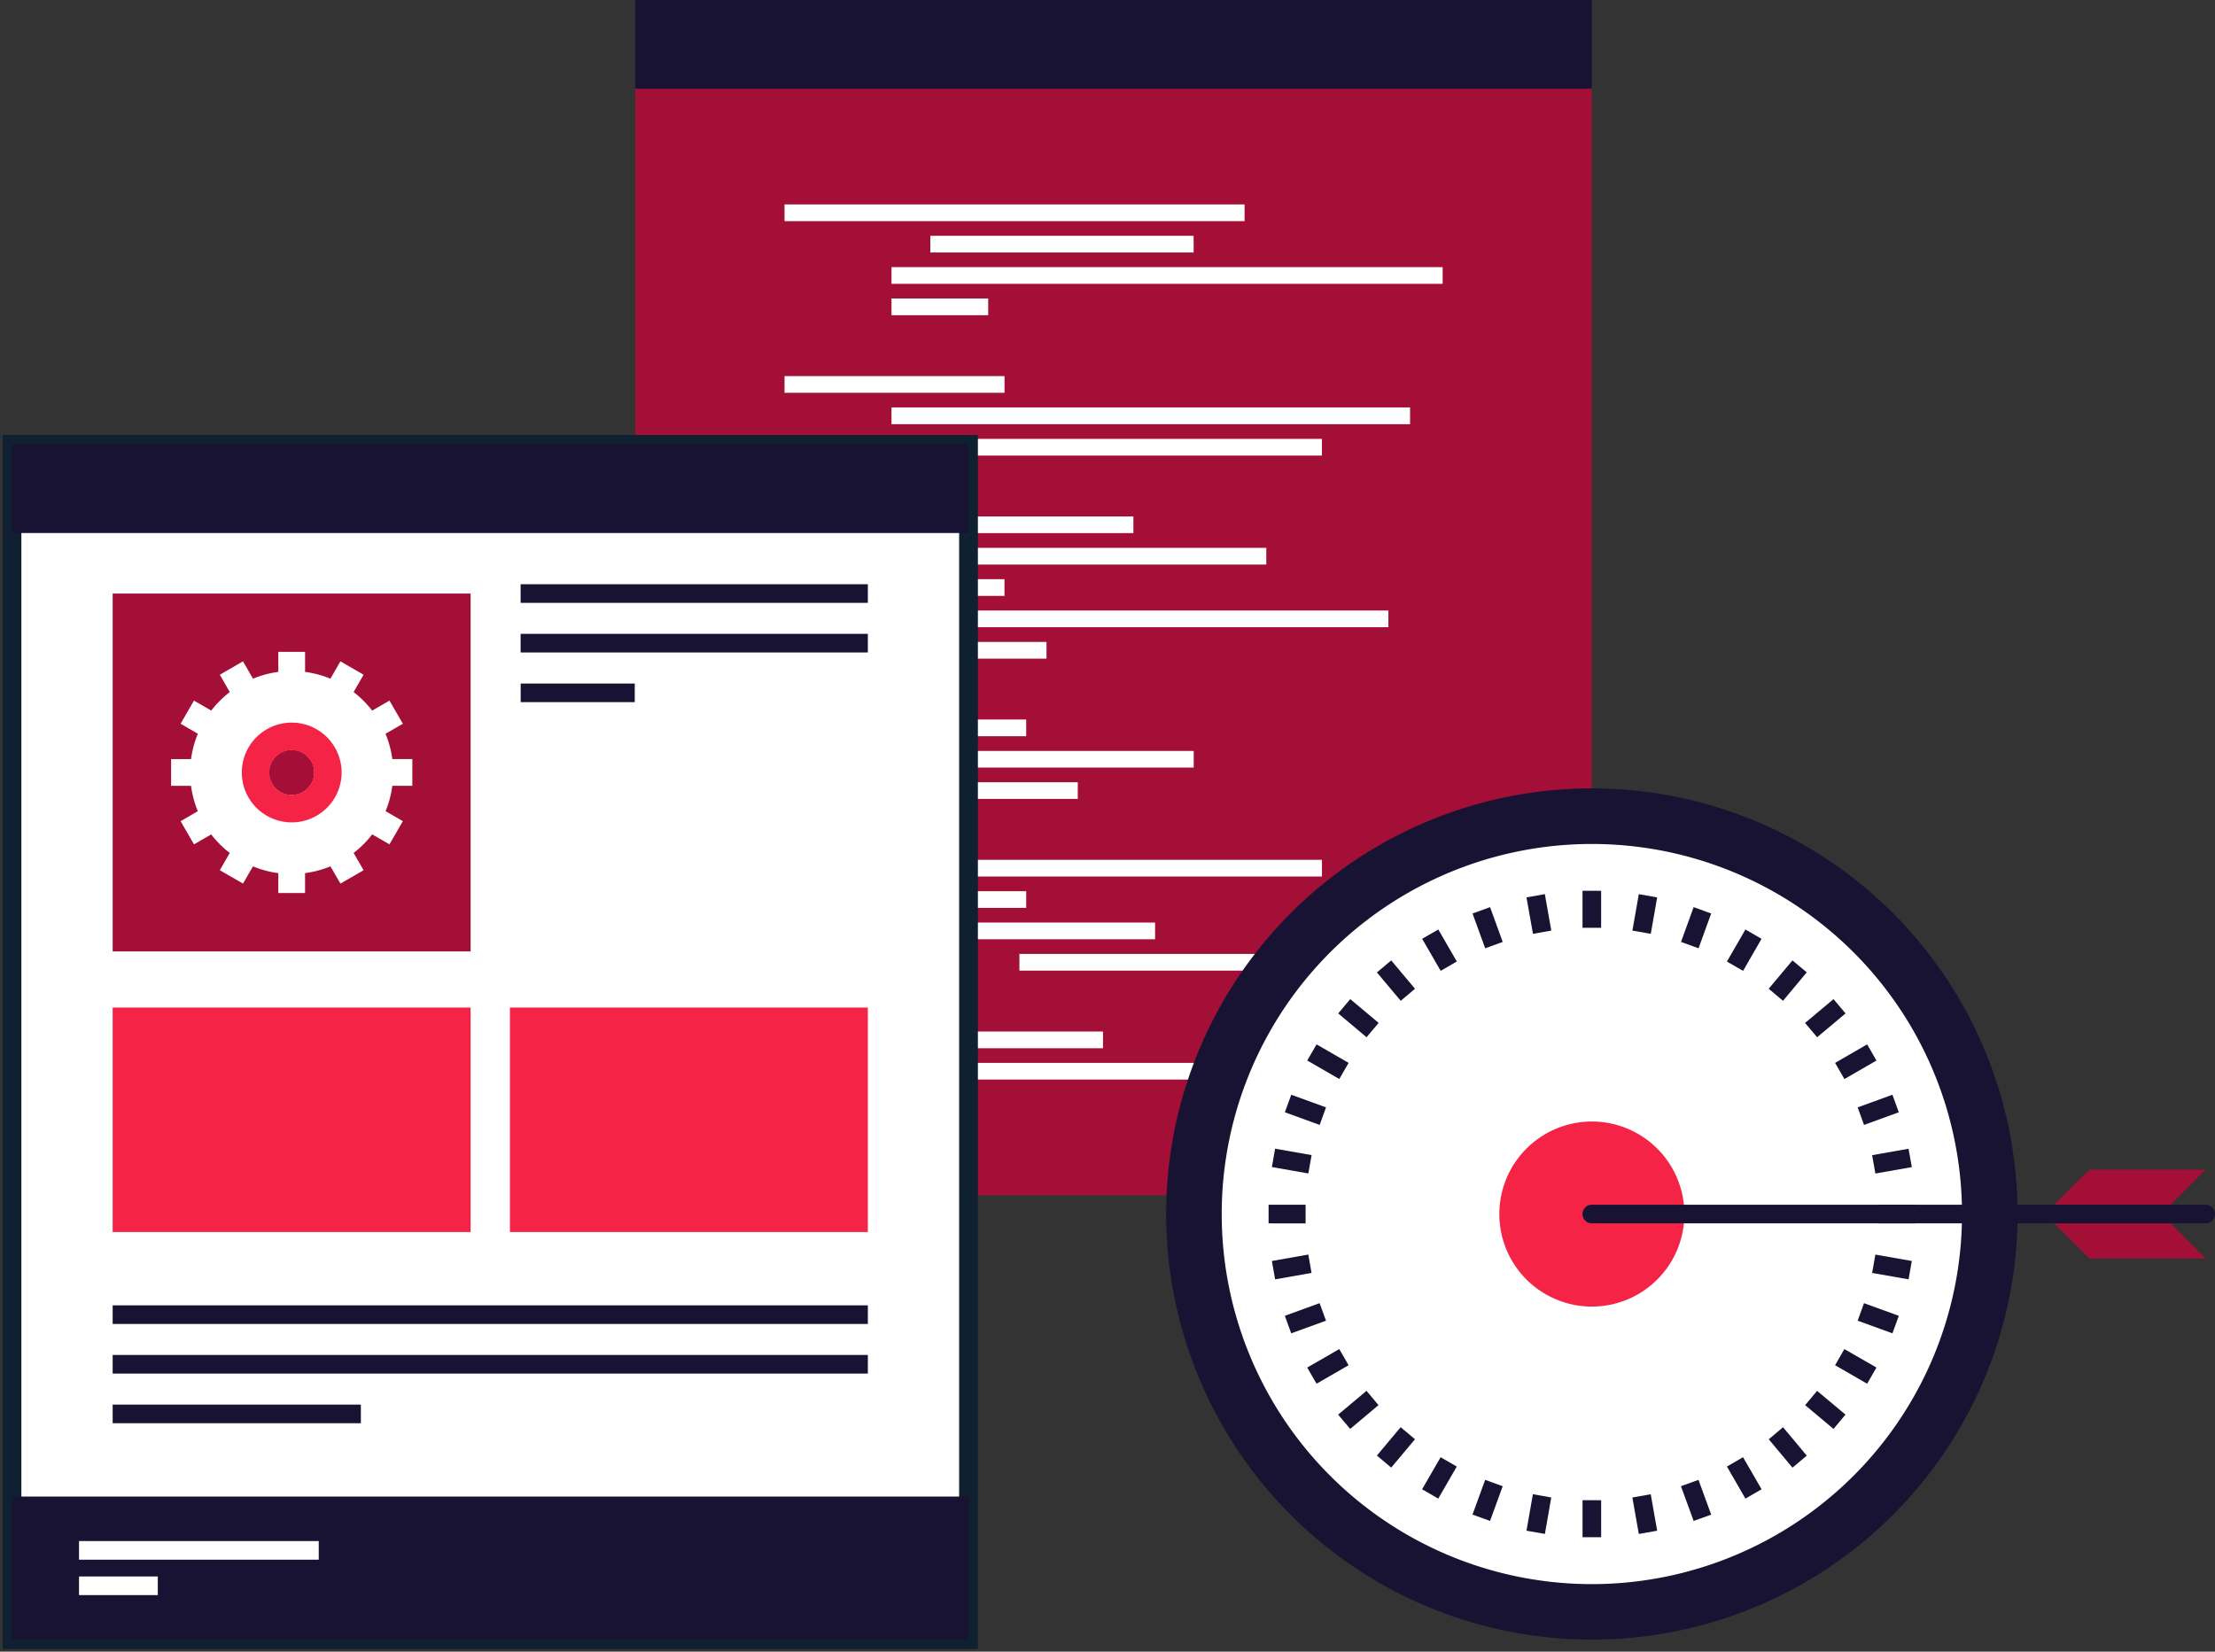 <svg xmlns="http://www.w3.org/2000/svg" xmlns:xlink="http://www.w3.org/1999/xlink" width="128.715" height="96" viewBox="0 0 128.715 96">
  <rect x="0" y="0" width="128.715" height="96" fill="#333333" stroke="none"/>
  <defs>
    <clipPath id="clip-path">
      <path id="Path_1036" data-name="Path 1036" d="M0,21H128.715V-75H0Z" transform="translate(0 75)" fill="none"/>
    </clipPath>
  </defs>
  <g id="ico-contentmarketing" transform="translate(0 75)">
    <g id="Group_251" data-name="Group 251" transform="translate(0 -75)" clip-path="url(#clip-path)">
      <path id="Path_1012" data-name="Path 1012" d="M28.843-6.654H84.427V-70.972H28.843Z" transform="translate(8.076 76.128)" fill="#a30f37"/>
      <path id="Path_1013" data-name="Path 1013" d="M28.843-69.845H84.425V-75H28.843Z" transform="translate(8.076 75)" fill="#181233"/>
      <path id="Path_1014" data-name="Path 1014" d="M35.617-64.746H62.35v-.971H35.617Z" transform="translate(9.973 77.599)" fill="#fff"/>
      <path id="Path_1015" data-name="Path 1015" d="M42.237-63.321h15.3v-.971h-15.3Z" transform="translate(11.826 77.998)" fill="#fff"/>
      <path id="Path_1016" data-name="Path 1016" d="M40.473-61.9H72.5v-.971H40.473Z" transform="translate(11.333 78.397)" fill="#fff"/>
      <path id="Path_1017" data-name="Path 1017" d="M40.473-60.474h5.619v-.971H40.473Z" transform="translate(11.333 78.795)" fill="#fff"/>
      <path id="Path_1018" data-name="Path 1018" d="M35.617-56.951H48.4v-.971H35.617Z" transform="translate(9.973 79.782)" fill="#fff"/>
      <path id="Path_1019" data-name="Path 1019" d="M40.473-55.525H70.607V-56.5H40.473Z" transform="translate(11.333 80.181)" fill="#fff"/>
      <path id="Path_1020" data-name="Path 1020" d="M40.473-54.1H65.486v-.971H40.473Z" transform="translate(11.333 80.58)" fill="#fff"/>
      <path id="Path_1021" data-name="Path 1021" d="M35.617-50.58H55.889v-.969H35.617Z" transform="translate(9.973 81.566)" fill="#fff"/>
      <path id="Path_1022" data-name="Path 1022" d="M40.473-49.152H62.252v-.971H40.473Z" transform="translate(11.333 81.966)" fill="#fff"/>
      <path id="Path_1023" data-name="Path 1023" d="M40.473-47.728h6.565V-48.7H40.473Z" transform="translate(11.333 82.364)" fill="#fff"/>
      <path id="Path_1024" data-name="Path 1024" d="M43.562-46.306H68.483v-.971H43.562Z" transform="translate(12.197 82.762)" fill="#fff"/>
      <path id="Path_1025" data-name="Path 1025" d="M40.473-44.879H49.48v-.971H40.473Z" transform="translate(11.333 83.162)" fill="#fff"/>
      <path id="Path_1026" data-name="Path 1026" d="M35.617-41.356H49.66v-.971H35.617Z" transform="translate(9.973 84.148)" fill="#fff"/>
      <path id="Path_1027" data-name="Path 1027" d="M40.518-39.933H58.023V-40.9H40.518Z" transform="translate(11.345 84.547)" fill="#fff"/>
      <path id="Path_1028" data-name="Path 1028" d="M40.518-38.51H51.285v-.969H40.518Z" transform="translate(11.345 84.946)" fill="#fff"/>
      <path id="Path_1029" data-name="Path 1029" d="M35.617-34.985h31.23v-.971H35.617Z" transform="translate(9.973 85.932)" fill="#fff"/>
      <path id="Path_1030" data-name="Path 1030" d="M40.473-33.559H48.3v-.971H40.473Z" transform="translate(11.333 86.331)" fill="#fff"/>
      <path id="Path_1031" data-name="Path 1031" d="M40.473-32.136H55.789v-.971H40.473Z" transform="translate(11.333 86.73)" fill="#fff"/>
      <path id="Path_1032" data-name="Path 1032" d="M46.28-30.712H69.535v-.971H46.28Z" transform="translate(12.958 87.129)" fill="#fff"/>
      <path id="Path_1033" data-name="Path 1033" d="M35.617-27.188H54.124v-.971H35.617Z" transform="translate(9.973 88.116)" fill="#fff"/>
      <path id="Path_1034" data-name="Path 1034" d="M40.473-25.766h22.25v-.969H40.473Z" transform="translate(11.333 88.514)" fill="#fff"/>
      <path id="Path_1035" data-name="Path 1035" d="M.546,14.652H56.128V-54.823H.546Z" transform="translate(0.153 80.65)" fill="#fff"/>
    </g>
    <g id="Group_253" data-name="Group 253" transform="translate(0 -75)" clip-path="url(#clip-path)">
      <g id="Group_252" data-name="Group 252" transform="translate(0.697 25.826)">
        <path id="Path_1037" data-name="Path 1037" d="M.544,14.652H56.128V-54.823H.544Z" transform="translate(-0.544 54.823)" fill="none" stroke="#0f2030" stroke-width="1.09"/>
      </g>
    </g>
    <g id="Group_254" data-name="Group 254" transform="translate(0 -75)" clip-path="url(#clip-path)">
      <path id="Path_1039" data-name="Path 1039" d="M.546-49.667H56.128v-5.158H.546Z" transform="translate(0.153 80.649)" fill="#181233"/>
      <path id="Path_1040" data-name="Path 1040" d="M5.115-27.246h20.8v-20.8H5.115Z" transform="translate(1.432 82.546)" fill="#a30f37"/>
    </g>
    <g id="Group_255" data-name="Group 255" transform="translate(0 -75)" clip-path="url(#clip-path)">
      <path id="Path_1042" data-name="Path 1042" d="M14.532-37.318a1.313,1.313,0,0,1-1.314-1.314,1.314,1.314,0,0,1,1.314-1.316,1.314,1.314,0,0,1,1.316,1.316,1.314,1.314,0,0,1-1.316,1.314m0-7.212a5.9,5.9,0,0,0-5.9,5.9,5.9,5.9,0,0,0,5.9,5.9,5.9,5.9,0,0,0,5.9-5.9,5.9,5.9,0,0,0-5.9-5.9" transform="translate(2.418 83.532)" fill="#fff"/>
      <path id="Path_1043" data-name="Path 1043" d="M12.635-44.153H14.19V-45.4H12.635Z" transform="translate(3.538 83.288)" fill="#fff"/>
      <path id="Path_1044" data-name="Path 1044" d="M11.326-44.969,9.98-44.19l.62,1.078,1.348-.778Z" transform="translate(2.794 83.409)" fill="#fff"/>
      <path id="Path_1045" data-name="Path 1045" d="M8.976-43.186,8.2-41.841l1.078.624.778-1.346Z" transform="translate(2.295 83.908)" fill="#fff"/>
      <path id="Path_1046" data-name="Path 1046" d="M7.769-38.976H9.012V-40.53H7.769Z" transform="translate(2.175 84.652)" fill="#fff"/>
      <path id="Path_1047" data-name="Path 1047" d="M8.2-37.574l.778,1.346,1.078-.622L9.275-38.2Z" transform="translate(2.295 85.305)" fill="#fff"/>
      <path id="Path_1048" data-name="Path 1048" d="M9.98-35.248l1.346.776.624-1.076-1.35-.778Z" transform="translate(2.794 85.829)" fill="#fff"/>
      <path id="Path_1049" data-name="Path 1049" d="M12.635-34.176l1.554,0V-35.42H12.635Z" transform="translate(3.538 86.083)" fill="#fff"/>
      <path id="Path_1050" data-name="Path 1050" d="M15.591-34.472l1.346-.776-.622-1.078-1.348.778Z" transform="translate(4.191 85.829)" fill="#fff"/>
      <path id="Path_1051" data-name="Path 1051" d="M17.917-36.228l.778-1.348-1.08-.622-.776,1.348Z" transform="translate(4.715 85.305)" fill="#fff"/>
      <path id="Path_1052" data-name="Path 1052" d="M17.748-38.976h1.244v-1.554H17.748Z" transform="translate(4.969 84.651)" fill="#fff"/>
      <path id="Path_1053" data-name="Path 1053" d="M18.695-41.841l-.778-1.346-1.078.624.776,1.346Z" transform="translate(4.715 83.908)" fill="#fff"/>
      <path id="Path_1054" data-name="Path 1054" d="M16.938-44.191l-1.346-.778-.624,1.078,1.346.781Z" transform="translate(4.191 83.409)" fill="#fff"/>
      <path id="Path_1055" data-name="Path 1055" d="M13.877-37.987a1.3,1.3,0,0,1-1.3-1.3,1.3,1.3,0,0,1,1.3-1.3,1.3,1.3,0,0,1,1.3,1.3,1.3,1.3,0,0,1-1.3,1.3m0-4.2a2.9,2.9,0,0,0-2.9,2.9,2.9,2.9,0,0,0,2.9,2.9,2.9,2.9,0,0,0,2.9-2.9,2.9,2.9,0,0,0-2.9-2.9" transform="translate(3.074 84.188)" fill="#f52446"/>
      <path id="Path_1056" data-name="Path 1056" d="M5.115-16.2h20.8V-29.247H5.115Z" transform="translate(1.432 87.811)" fill="#f52446"/>
      <path id="Path_1057" data-name="Path 1057" d="M23.149-16.2h20.8V-29.247h-20.8Z" transform="translate(6.482 87.811)" fill="#f52446"/>
      <path id="Path_1058" data-name="Path 1058" d="M.544,1.273H56.129V-7.042H.544Z" transform="translate(0.152 94.028)" fill="#181233"/>
      <path id="Path_1059" data-name="Path 1059" d="M23.636-47.388H43.813v-1.082H23.636Z" transform="translate(6.618 82.428)" fill="#181233"/>
      <path id="Path_1060" data-name="Path 1060" d="M23.636-45.135H43.813v-1.082H23.636Z" transform="translate(6.618 83.059)" fill="#181233"/>
      <path id="Path_1061" data-name="Path 1061" d="M23.638-42.88h6.629v-1.082H23.638Z" transform="translate(6.619 83.691)" fill="#181233"/>
      <path id="Path_1062" data-name="Path 1062" d="M5.115-14.643H49v-1.082H5.115Z" transform="translate(1.432 91.597)" fill="#181233"/>
      <path id="Path_1063" data-name="Path 1063" d="M5.115-12.39H49v-1.082H5.115Z" transform="translate(1.432 92.228)" fill="#181233"/>
      <path id="Path_1064" data-name="Path 1064" d="M5.115-10.135H19.538v-1.082H5.115Z" transform="translate(1.432 92.859)" fill="#181233"/>
      <path id="Path_1065" data-name="Path 1065" d="M3.587-3.938H17.518V-5.021H3.587Z" transform="translate(1.004 94.594)" fill="#fff"/>
      <path id="Path_1066" data-name="Path 1066" d="M3.587-2.33H8.166V-3.413H3.587Z" transform="translate(1.004 95.044)" fill="#fff"/>
      <path id="Path_1067" data-name="Path 1067" d="M102.416-14.46A24.734,24.734,0,0,1,77.679,10.275,24.732,24.732,0,0,1,52.943-14.46,24.734,24.734,0,0,1,77.679-39.2,24.736,24.736,0,0,1,102.416-14.46" transform="translate(14.824 85.025)" fill="#181233"/>
      <path id="Path_1068" data-name="Path 1068" d="M98.484-15.165A21.512,21.512,0,0,1,76.973,6.345,21.509,21.509,0,0,1,55.465-15.165,21.509,21.509,0,0,1,76.973-36.676,21.512,21.512,0,0,1,98.484-15.165" transform="translate(15.53 85.731)" fill="#fff"/>
      <path id="Path_1069" data-name="Path 1069" d="M78.822-18.694a5.378,5.378,0,0,1-5.378,5.378,5.378,5.378,0,0,1-5.376-5.378,5.378,5.378,0,0,1,5.376-5.378,5.378,5.378,0,0,1,5.378,5.378" transform="translate(19.059 89.26)" fill="#f52446"/>
      <path id="Path_1070" data-name="Path 1070" d="M71.845-32.4h1.082v-2.151H71.845Z" transform="translate(20.116 86.327)" fill="#181233"/>
      <path id="Path_1071" data-name="Path 1071" d="M69.677-32.09,69.3-34.208l1.067-.191.374,2.12Z" transform="translate(19.405 86.369)" fill="#181233"/>
      <path id="Path_1072" data-name="Path 1072" d="M67.587-31.415l-.735-2.022,1.019-.37.735,2.022Z" transform="translate(18.718 86.534)" fill="#181233"/>
      <path id="Path_1073" data-name="Path 1073" d="M65.64-30.389l-1.076-1.863.939-.54,1.076,1.861Z" transform="translate(18.078 86.818)" fill="#181233"/>
      <path id="Path_1074" data-name="Path 1074" d="M63.894-29.041,62.51-30.689l.831-.7,1.382,1.648Z" transform="translate(17.503 87.212)" fill="#181233"/>
      <path id="Path_1075" data-name="Path 1075" d="M62.4-27.416,60.753-28.8l.7-.831,1.65,1.382Z" transform="translate(17.011 87.704)" fill="#181233"/>
      <path id="Path_1076" data-name="Path 1076" d="M61.21-25.562l-1.863-1.076.542-.937L61.752-26.5Z" transform="translate(16.617 88.279)" fill="#181233"/>
      <path id="Path_1077" data-name="Path 1077" d="M60.353-23.534l-2.022-.735.372-1.019,2.02.735Z" transform="translate(16.333 88.919)" fill="#181233"/>
      <path id="Path_1078" data-name="Path 1078" d="M59.861-21.4l-2.12-.372.188-1.067,2.12.372Z" transform="translate(16.168 89.606)" fill="#181233"/>
      <path id="Path_1079" data-name="Path 1079" d="M57.592-19.21v-1.082l2.151,0v1.085Z" transform="translate(16.126 90.317)" fill="#181233"/>
      <path id="Path_1080" data-name="Path 1080" d="M57.93-16.59l-.188-1.067,2.117-.374.188,1.067Z" transform="translate(16.168 90.951)" fill="#181233"/>
      <path id="Path_1081" data-name="Path 1081" d="M58.7-14.07l-.37-1.019,2.02-.735.372,1.019Z" transform="translate(16.333 91.569)" fill="#181233"/>
      <path id="Path_1082" data-name="Path 1082" d="M59.888-11.725l-.542-.939,1.863-1.076.542.939Z" transform="translate(16.617 92.153)" fill="#181233"/>
      <path id="Path_1083" data-name="Path 1083" d="M61.449-9.629l-.7-.831,1.65-1.382.694.831Z" transform="translate(17.011 92.684)" fill="#181233"/>
      <path id="Path_1084" data-name="Path 1084" d="M63.34-7.844l-.831-.7,1.382-1.648.831.7Z" transform="translate(17.503 93.147)" fill="#181233"/>
      <path id="Path_1085" data-name="Path 1085" d="M65.5-6.423l-.939-.542,1.076-1.863.939.542Z" transform="translate(18.078 93.528)" fill="#181233"/>
      <path id="Path_1086" data-name="Path 1086" d="M67.869-5.412l-1.019-.37L67.586-7.8l1.019.372Z" transform="translate(18.718 93.815)" fill="#181233"/>
      <path id="Path_1087" data-name="Path 1087" d="M70.37-4.84,69.3-5.028l.372-2.12,1.067.188Z" transform="translate(19.405 93.999)" fill="#181233"/>
      <path id="Path_1088" data-name="Path 1088" d="M71.845-4.725h1.082V-6.876H71.845Z" transform="translate(20.117 94.075)" fill="#181233"/>
      <path id="Path_1089" data-name="Path 1089" d="M74.482-4.839l-.374-2.12,1.067-.188.374,2.12Z" transform="translate(20.75 93.999)" fill="#181233"/>
      <path id="Path_1090" data-name="Path 1090" d="M77.051-5.412l-.738-2.02L77.332-7.8l.738,2.022Z" transform="translate(21.368 93.815)" fill="#181233"/>
      <path id="Path_1091" data-name="Path 1091" d="M79.476-6.423,78.4-8.286l.937-.542,1.078,1.863Z" transform="translate(21.952 93.528)" fill="#181233"/>
      <path id="Path_1092" data-name="Path 1092" d="M81.679-7.843,80.3-9.491l.831-.7L82.51-8.54Z" transform="translate(22.483 93.148)" fill="#181233"/>
      <path id="Path_1093" data-name="Path 1093" d="M83.6-9.629l-1.648-1.382.694-.831,1.65,1.382Z" transform="translate(22.946 92.684)" fill="#181233"/>
      <path id="Path_1094" data-name="Path 1094" d="M85.174-11.726,83.31-12.8l.54-.939,1.865,1.073Z" transform="translate(23.327 92.153)" fill="#181233"/>
      <path id="Path_1095" data-name="Path 1095" d="M86.357-14.071l-2.022-.735.37-1.017,2.022.733Z" transform="translate(23.614 91.57)" fill="#181233"/>
      <path id="Path_1096" data-name="Path 1096" d="M87.11-16.591l-2.117-.372.188-1.067,2.117.372Z" transform="translate(23.798 90.952)" fill="#181233"/>
      <path id="Path_1097" data-name="Path 1097" d="M85.264-19.21l0-1.082,2.151,0,0,1.082Z" transform="translate(23.873 90.318)" fill="#130560"/>
      <path id="Path_1098" data-name="Path 1098" d="M85.181-21.395l-.188-1.067,2.115-.374.191,1.067Z" transform="translate(23.798 89.606)" fill="#181233"/>
      <path id="Path_1099" data-name="Path 1099" d="M84.706-23.534l-.37-1.019,2.02-.735.37,1.019Z" transform="translate(23.614 88.919)" fill="#181233"/>
      <path id="Path_1100" data-name="Path 1100" d="M83.854-25.56l-.542-.939,1.861-1.076.542.939Z" transform="translate(23.327 88.279)" fill="#181233"/>
      <path id="Path_1101" data-name="Path 1101" d="M82.648-27.415l-.7-.831L83.6-29.63l.7.831Z" transform="translate(22.946 87.704)" fill="#181233"/>
      <path id="Path_1102" data-name="Path 1102" d="M81.128-29.041l-.831-.7,1.38-1.648.831.694Z" transform="translate(22.483 87.212)" fill="#181233"/>
      <path id="Path_1103" data-name="Path 1103" d="M79.339-30.387l-.939-.542,1.076-1.863.937.542Z" transform="translate(21.952 86.818)" fill="#181233"/>
      <path id="Path_1104" data-name="Path 1104" d="M77.335-31.415l-1.019-.37.733-2.022,1.019.37Z" transform="translate(21.369 86.534)" fill="#181233"/>
      <path id="Path_1105" data-name="Path 1105" d="M75.176-32.091l-1.067-.188.372-2.117,1.067.188Z" transform="translate(20.751 86.369)" fill="#181233"/>
      <path id="Path_1106" data-name="Path 1106" d="M102.181-21.886H95.414l-2.582,2.58,2.582,2.582h6.767L99.6-19.306Z" transform="translate(25.993 89.872)" fill="#a30f37"/>
      <path id="Path_1107" data-name="Path 1107" d="M108.058-19.211H72.386a.542.542,0,0,1-.542-.542.54.54,0,0,1,.542-.54h35.671a.54.54,0,0,1,.542.54.542.542,0,0,1-.542.542" transform="translate(20.116 90.318)" fill="#181233"/>
    </g>
  </g>
</svg>
